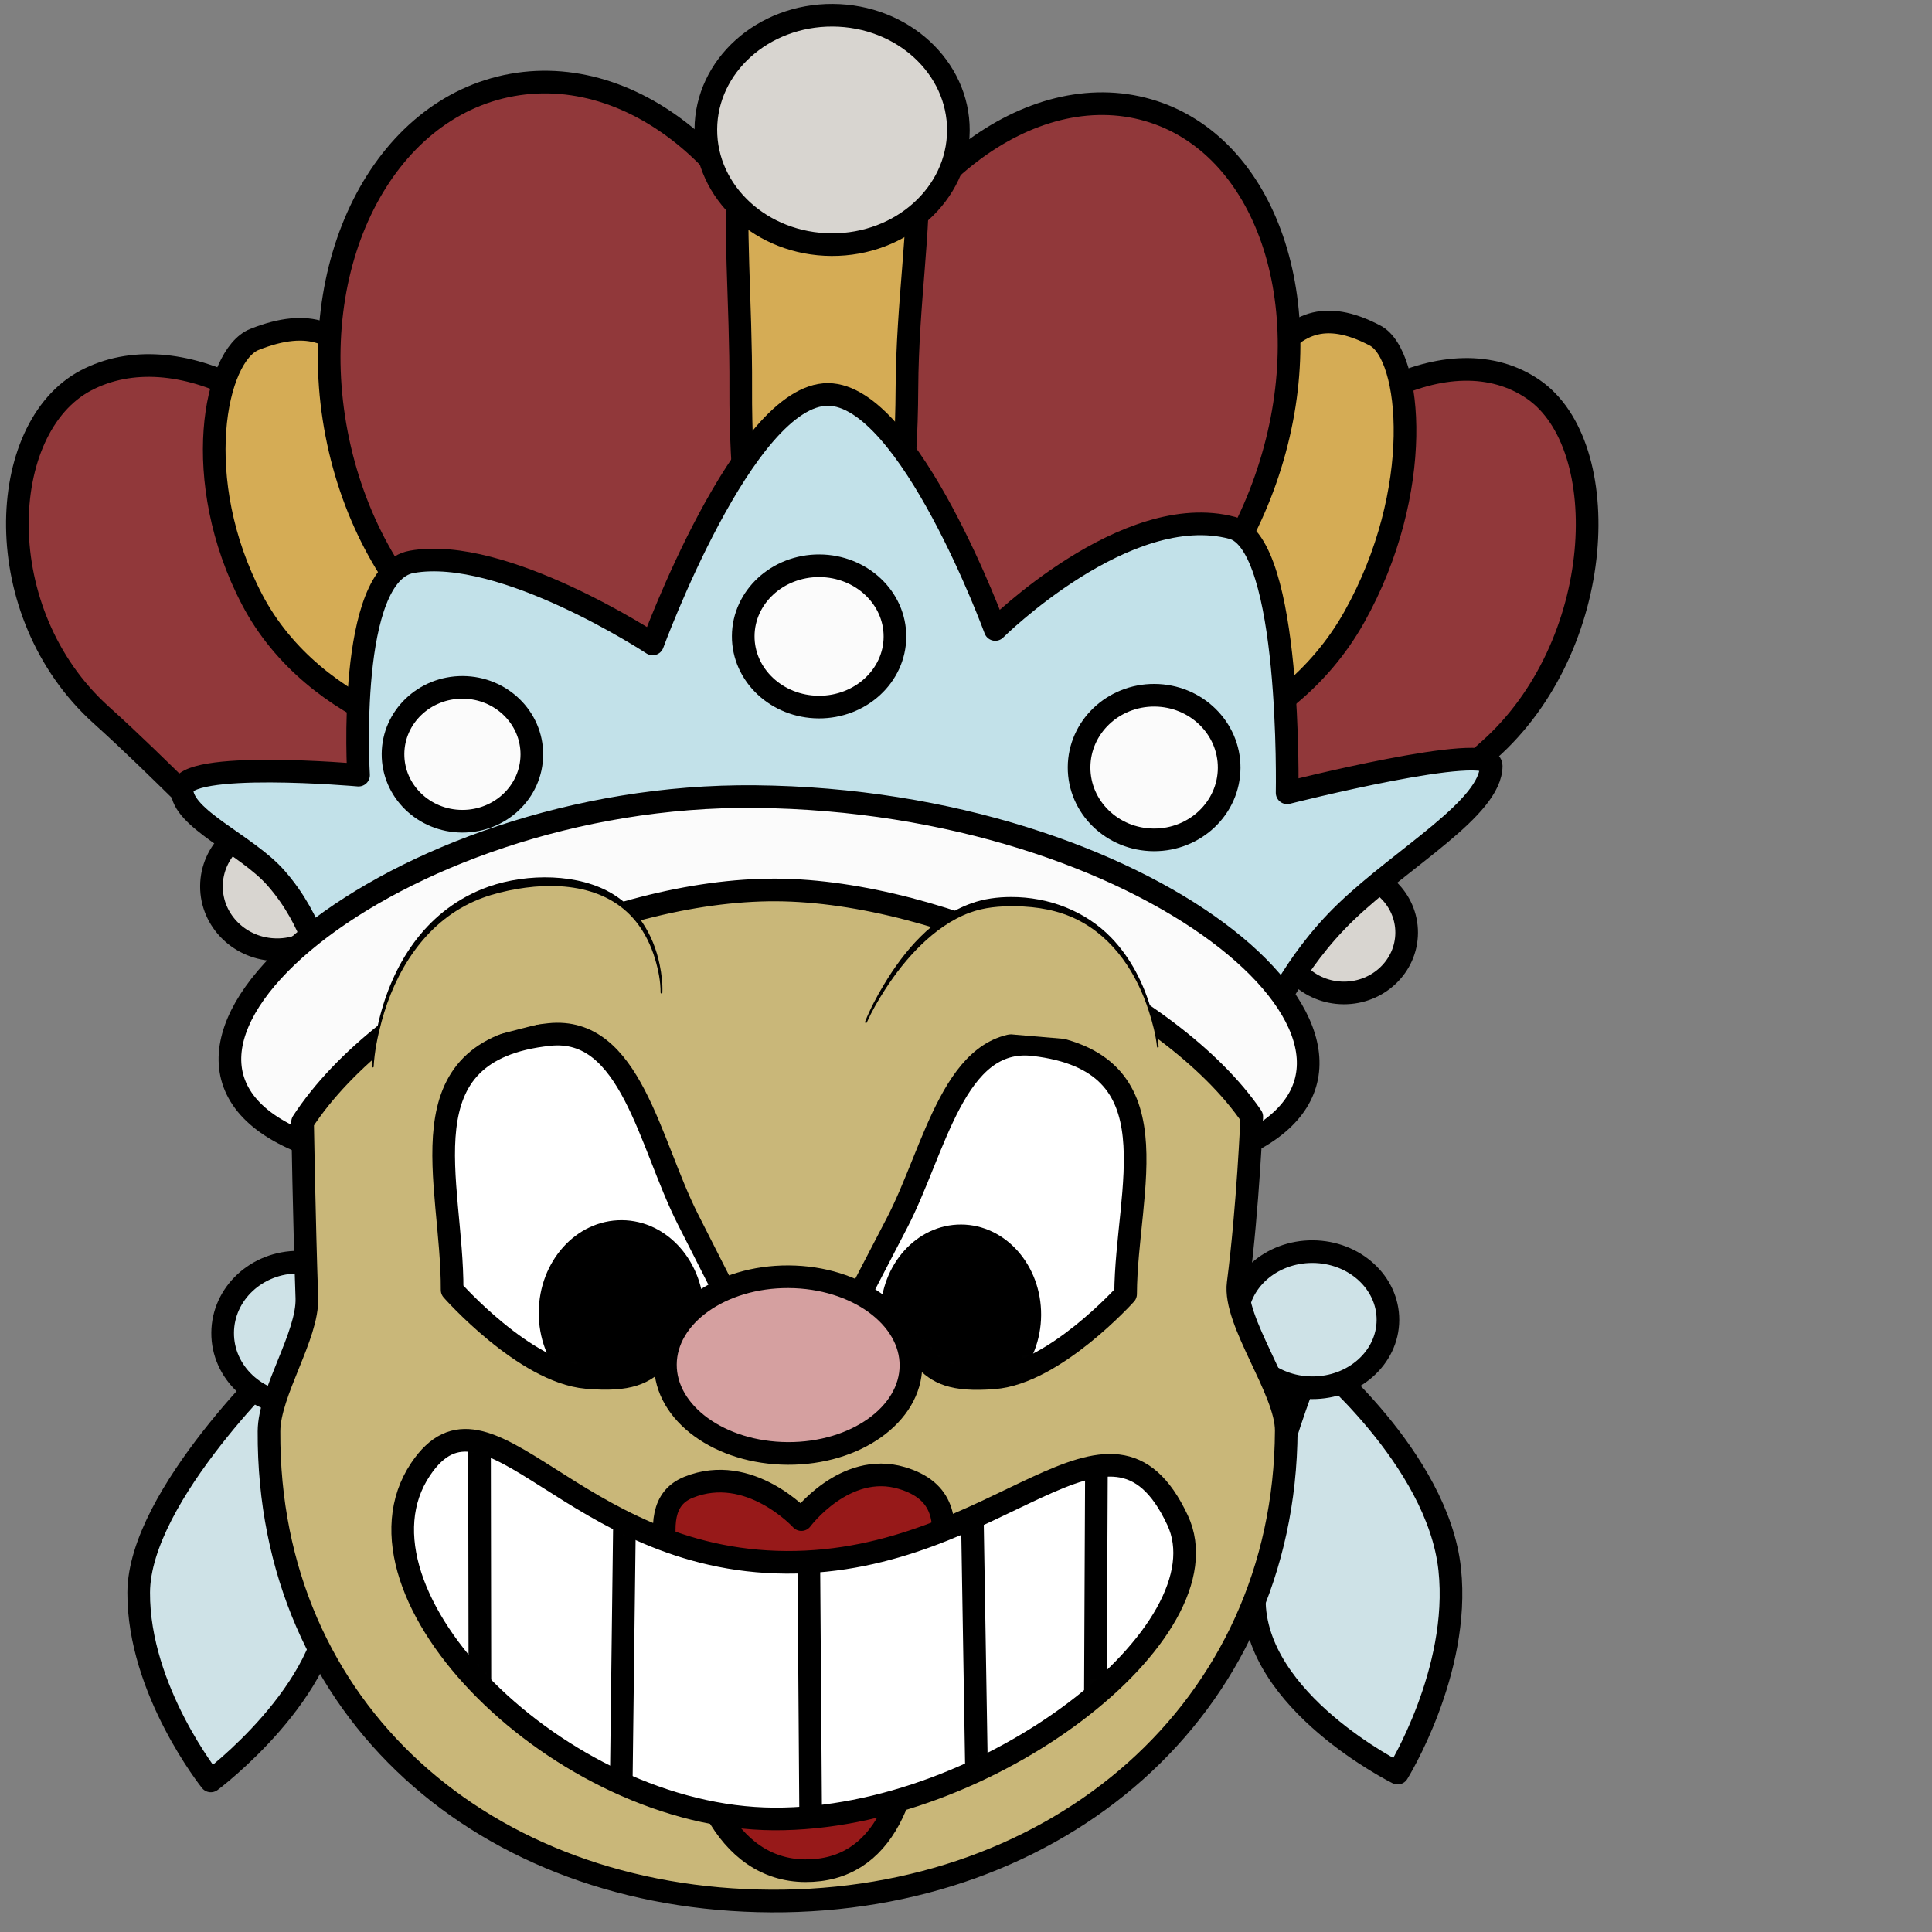 <ns0:svg xmlns:ns0="http://www.w3.org/2000/svg" width="256" height="256" viewBox="0 0 256 256" fill="none" preserveAspectRatio="xMinYMin meet">
<ns0:rect x="0" y="0" width="256" height="256" fill="#808080" stroke="none"/>
<ns0:path d="M18.378 211.007C18.443 198.065 37.663 179.907 37.663 179.907C37.663 179.907 44 198.193 43.936 211.135C43.871 224.078 27.934 235.983 27.934 235.983C27.934 235.983 18.313 223.95 18.378 211.007Z" fill="#CEE2E7" stroke="black" stroke-width="3" stroke-miterlimit="10" stroke-linejoin="round" />
<ns0:path d="M166.205 211.875C166.273 198.244 174.104 179.85 174.104 179.85C174.104 179.85 190.519 193.221 192.096 207.95C193.547 221.509 185.192 234.946 185.192 234.946C185.192 234.946 166.137 225.505 166.205 211.875Z" fill="#CEE2E7" stroke="black" stroke-width="3" stroke-miterlimit="10" stroke-linejoin="round" />
<ns0:path d="M29.502 176.606C29.527 171.406 34.034 167.213 39.567 167.241C45.1 167.268 49.564 171.506 49.538 176.706C49.512 181.906 45.006 186.099 39.473 186.071C33.94 186.044 29.476 181.806 29.502 176.606Z" fill="#CEE2E7" stroke="black" stroke-width="3" stroke-miterlimit="10" stroke-linejoin="round" />
<ns0:path d="M163.883 174.817C163.908 169.835 168.411 165.82 173.94 165.847C179.47 165.875 183.933 169.935 183.908 174.917C183.883 179.897 179.38 183.913 173.85 183.885C168.321 183.858 163.858 179.797 163.883 174.817Z" fill="#CEE2E7" stroke="black" stroke-width="3" stroke-miterlimit="10" stroke-linejoin="round" />
<ns0:path d="M13.412 94.744C-1.626 81.192 -0.493 56.672 11.38 50.415C23.251 44.16 40.886 53.198 50.768 70.603C60.649 88.009 59.035 107.19 47.163 113.446C35.29 119.702 30.422 110.071 13.412 94.744Z" fill="#91383A" stroke="black" stroke-width="3" stroke-miterlimit="10" stroke-linejoin="round" />
<ns0:path d="M33.4 79.438C25.11 63.58 28.454 47.075 33.714 44.98C48.432 39.121 49.64 53.37 57.931 69.228C66.221 85.087 71.984 95.341 66.901 97.808C61.817 100.275 41.69 95.296 33.4 79.438Z" fill="#D5AC55" stroke="black" stroke-width="3" stroke-miterlimit="10" stroke-linejoin="round" />
<ns0:path d="M197.259 99.419C212.889 85.592 213.984 59.005 203.154 51.581C192.323 44.157 174.605 52.958 163.578 71.239C152.552 89.52 152.393 110.358 163.224 117.782C174.055 125.206 179.581 115.058 197.259 99.419Z" fill="#91383A" stroke="black" stroke-width="3" stroke-miterlimit="10" stroke-linejoin="round" />
<ns0:path d="M179.45 81.757C188.813 65.061 187.074 47.023 182.214 44.466C168.621 37.314 166.193 52.66 156.83 69.356C147.468 86.051 141.027 96.825 145.684 99.775C150.34 102.725 170.088 98.452 179.45 81.757Z" fill="#D5AC55" stroke="black" stroke-width="3" stroke-miterlimit="10" stroke-linejoin="round" />
<ns0:path d="M44.6 57.478C40.261 35.031 50.678 14.337 67.865 11.258C85.053 8.179 102.503 23.881 106.841 46.329C111.18 68.777 100.764 89.47 83.576 92.549C66.388 95.628 48.938 79.926 44.6 57.478Z" fill="#91383A" stroke="black" stroke-width="3" stroke-miterlimit="10" stroke-linejoin="round" />
<ns0:path d="M111.776 45.269C118.446 23.813 136.513 10.08 152.13 14.593C167.747 19.107 175 40.158 168.33 61.613C161.66 83.069 143.593 96.802 127.976 92.289C112.359 87.775 105.106 66.723 111.776 45.269Z" fill="#91383A" stroke="black" stroke-width="3" stroke-miterlimit="10" stroke-linejoin="round" />
<ns0:path d="M98.152 51.419C98.267 28.423 93.888 8.621 109.37 9.836C127.199 11.235 120.287 28.533 120.172 51.529C120.057 74.525 115.035 93.142 108.955 93.111C102.874 93.081 98.038 74.415 98.152 51.419Z" fill="#D5AC55" stroke="black" stroke-width="3" stroke-miterlimit="10" stroke-linejoin="round" />
<ns0:path d="M126.991 17.301C127.032 8.908 119.576 2.066 110.336 2.02C101.095 1.974 93.57 8.741 93.528 17.134C93.487 25.528 100.943 32.369 110.184 32.415C119.424 32.461 126.949 25.695 126.991 17.301Z" fill="#D8D5D0" stroke="black" stroke-width="3" stroke-miterlimit="10" stroke-linejoin="round" />
<ns0:path d="M169.769 123.522C169.791 119.1 173.529 115.533 178.119 115.556C182.708 115.579 186.411 119.183 186.389 123.605C186.366 128.027 182.628 131.594 178.039 131.571C173.449 131.548 169.747 127.944 169.769 123.522Z" fill="#D8D5D0" stroke="black" stroke-width="3" stroke-miterlimit="10" stroke-linejoin="round" />
<ns0:path d="M28.018 117.42C28.042 112.791 31.955 109.058 36.759 109.082C41.562 109.106 45.438 112.878 45.415 117.507C45.392 122.136 41.478 125.869 36.675 125.845C31.871 125.821 27.995 122.049 28.018 117.42Z" fill="#D8D5D0" stroke="black" stroke-width="3" stroke-miterlimit="10" stroke-linejoin="round" />
<ns0:path d="M24.118 104.631C24.138 100.645 47.508 102.71 47.508 102.71C47.508 102.71 45.887 75.999 54.555 74.447C66.677 72.277 86.476 85.325 86.476 85.325C86.476 85.325 98.61 52.212 109.725 52.268C120.493 52.322 131.874 83.407 131.874 83.407C131.874 83.407 149.229 66.19 163.292 69.95C171.199 72.064 170.55 105.049 170.55 105.049C170.55 105.049 197.609 98.187 197.593 101.487C197.565 107.059 185.979 113.507 178.36 120.816C171.217 127.669 168.01 135.577 168.01 135.577C168.01 135.577 145.616 113.518 106.06 112.534C70.315 111.644 42.639 128.683 42.639 128.683C42.639 128.683 41.738 122.217 36.553 116.326C32.657 111.9 24.099 108.472 24.118 104.631Z" fill="#C2E1E9" stroke="black" stroke-width="3" stroke-miterlimit="10" stroke-linejoin="round" />
<ns0:path d="M52.076 99.904C52.1 95.005 56.238 91.055 61.318 91.08C66.397 91.106 70.496 95.097 70.471 99.995C70.447 104.894 66.309 108.844 61.23 108.819C56.15 108.793 52.052 104.802 52.076 99.904Z" fill="#FBFBFB" stroke="black" stroke-width="3" stroke-miterlimit="10" stroke-linejoin="round" />
<ns0:path d="M98.482 84.278C98.507 79.107 103.028 74.938 108.58 74.965C114.131 74.993 118.61 79.207 118.585 84.378C118.559 89.549 114.038 93.718 108.486 93.691C102.935 93.663 98.456 89.448 98.482 84.278Z" fill="#FBFBFB" stroke="black" stroke-width="3" stroke-miterlimit="10" stroke-linejoin="round" />
<ns0:path d="M142.984 101.656C143.01 96.364 147.484 92.097 152.975 92.124C158.467 92.152 162.897 96.463 162.87 101.756C162.844 107.047 158.371 111.315 152.879 111.288C147.388 111.26 142.958 106.948 142.984 101.656Z" fill="#FBFBFB" stroke="black" stroke-width="3" stroke-miterlimit="10" stroke-linejoin="round" />
<ns0:path d="M40.008 151.318C11.257 139.664 52.197 105.086 100.05 105.553C152.067 106.061 189.322 137.862 166.48 150.826C166.48 150.826 139.666 121.222 102.006 121.034C64.347 120.846 40.008 151.318 40.008 151.318Z" fill="#FBFBFB" stroke="black" stroke-width="3" stroke-miterlimit="10" stroke-linejoin="round" />
<ns0:path d="M35.644 189.656C35.669 184.463 40.83 176.968 40.66 171.992C40.304 161.581 40.092 148.677 40.092 148.677C51.051 131.868 80.58 117.811 102.851 117.923C124.755 118.032 155.09 132.179 165.869 147.972C165.869 147.972 165.364 160.012 164.062 170.056C163.401 175.146 170.463 184.216 170.436 189.574C170.251 226.57 140.078 252.087 102.182 251.898C64.285 251.709 35.459 226.652 35.644 189.656Z" fill="#C9B779" stroke="black" stroke-width="3" stroke-miterlimit="10" stroke-linejoin="round" />
<ns0:path d="M90.964 221.72C91.015 211.656 84.116 199.947 91.236 197.072C99.307 193.813 106.186 201.351 106.186 201.351C106.186 201.351 111.949 193.6 119.484 195.838C130.784 199.195 121.289 212.008 121.232 223.52C121.161 237.739 117.08 247.932 106.705 247.88C96.331 247.829 90.893 235.94 90.964 221.72Z" fill="#971919" stroke="black" stroke-width="3" stroke-miterlimit="10" stroke-linejoin="round" />
<ns0:path d="M55.72 194.695C64.633 181.384 75.774 206.872 104.2 207.014C132.624 207.155 147.033 182.219 156.033 201.43C162.886 216.056 130.978 241.163 102.554 241.021C74.128 240.879 44.724 211.117 55.72 194.695Z" fill="white" stroke="black" stroke-width="3" stroke-miterlimit="10" stroke-linejoin="round" />
<ns0:mask id="mask0_12_1189" style="mask-type:luminance" maskUnits="userSpaceOnUse" x="53" y="190" width="104" height="52">
<ns0:path d="M55.72 194.695C64.633 181.384 75.774 206.872 104.2 207.014C132.624 207.155 147.033 182.219 156.033 201.43C162.886 216.056 130.978 241.163 102.554 241.021C74.128 240.879 44.724 211.117 55.72 194.695Z" fill="white" />
</ns0:mask>
<ns0:g mask="url(#mask0_12_1189)">
<ns0:path d="M63.523 183.539L63.606 232.606" stroke="black" stroke-width="3" stroke-miterlimit="10" stroke-linejoin="round" />
<ns0:path d="M145.32 186.836L145.1 234.238" stroke="black" stroke-width="3" stroke-miterlimit="10" stroke-linejoin="round" />
<ns0:path d="M82.821 195.845L82.227 243.531" stroke="black" stroke-width="3" stroke-miterlimit="10" stroke-linejoin="round" />
<ns0:path d="M128.763 196.357L129.505 241.424" stroke="black" stroke-width="3" stroke-miterlimit="10" stroke-linejoin="round" />
<ns0:path d="M107.135 201.713L107.446 244.776" stroke="black" stroke-width="3" stroke-miterlimit="10" stroke-linejoin="round" />
</ns0:g>
<ns0:path d="M59.907 170.929C59.979 156.564 53.057 139.156 72.78 137.078C83.553 135.943 86.034 151.451 91.126 161.506C94.312 167.797 96.792 172.681 96.792 172.681C85.339 178.041 89.233 183.537 77.723 182.519C69.48 181.79 59.907 170.929 59.907 170.929Z" fill="white" stroke="black" stroke-width="3" stroke-miterlimit="10" stroke-linejoin="round" />
<ns0:mask id="mask1_12_1189" style="mask-type:luminance" maskUnits="userSpaceOnUse" x="58" y="137" width="39" height="46">
<ns0:path d="M59.907 170.929C59.979 156.564 53.057 139.156 72.78 137.078C83.553 135.943 86.034 151.451 91.126 161.506C94.312 167.797 96.792 172.681 96.792 172.681C85.339 178.041 89.233 183.537 77.723 182.519C69.48 181.79 59.907 170.929 59.907 170.929Z" fill="white" />
</ns0:mask>
<ns0:g mask="url(#mask1_12_1189)">
<ns0:path d="M71.387 173.905C71.421 167.124 76.349 161.651 82.395 161.681C88.44 161.711 93.314 167.233 93.28 174.014C93.246 180.795 88.318 186.267 82.272 186.237C76.227 186.207 71.353 180.686 71.387 173.905Z" fill="black" />
</ns0:g>
<ns0:path d="M149.147 171.468C149.217 157.498 156.117 140.637 136.957 138.425C126.492 137.216 123.929 152.272 118.88 162C115.721 168.088 113.262 172.814 113.262 172.814C124.347 178.137 120.507 183.444 131.709 182.566C139.733 181.937 149.147 171.468 149.147 171.468Z" fill="white" stroke="black" stroke-width="3" stroke-miterlimit="10" stroke-linejoin="round" />
<ns0:mask id="mask2_12_1189" style="mask-type:luminance" maskUnits="userSpaceOnUse" x="113" y="138" width="38" height="45">
<ns0:path d="M149.147 171.468C149.217 157.498 156.117 140.637 136.957 138.425C126.492 137.216 123.929 152.272 118.88 162C115.721 168.088 113.262 172.814 113.262 172.814C124.347 178.137 120.507 183.444 131.709 182.566C139.733 181.937 149.147 171.468 149.147 171.468Z" fill="white" />
</ns0:mask>
<ns0:g mask="url(#mask2_12_1189)">
<ns0:path d="M137.954 174.249C137.987 167.655 133.248 162.285 127.369 162.256C121.489 162.226 116.696 167.548 116.664 174.143C116.631 180.737 121.37 186.107 127.249 186.137C133.128 186.166 137.921 180.844 137.954 174.249Z" fill="black" />
</ns0:g>
<ns0:path d="M88.171 180.8C88.203 174.335 95.512 169.13 104.495 169.175C113.478 169.22 120.735 174.497 120.703 180.962C120.67 187.429 113.362 192.633 104.378 192.588C95.395 192.544 88.138 187.266 88.171 180.8Z" fill="#D5A0A0" stroke="black" stroke-width="3" stroke-miterlimit="10" stroke-linejoin="round" />
<ns0:path d="M114.741 135.433C114.741 135.433 121.04 120.346 132.214 119.54C151.7 118.133 153.411 138.701 153.411 138.701" fill="#C9B779" />
<ns0:path d="M133.981 118.859C132.172 118.862 130.388 119.091 128.686 119.704C123.529 121.563 119.786 126.03 117.109 130.491C116.169 132.058 115.294 133.698 114.622 135.391C114.597 135.45 114.637 135.516 114.698 135.54C114.759 135.564 114.827 135.544 114.852 135.485C115.522 133.994 116.354 132.556 117.24 131.177C118.621 129.029 120.206 126.987 122.06 125.195C123.896 123.42 126.027 121.853 128.468 120.945C130.424 120.217 132.471 120.057 134.552 120.085C137.412 120.125 140.241 120.601 142.796 121.887C147.664 124.34 150.662 129.093 152.239 134.021C152.725 135.541 153.146 137.131 153.312 138.718C153.317 138.775 153.368 138.816 153.427 138.811C153.486 138.806 153.529 138.757 153.523 138.7C153.403 137.092 153.031 135.48 152.585 133.931C151.56 130.367 149.84 126.901 147.19 124.19C143.766 120.688 138.934 118.85 133.981 118.859Z" fill="black" />
<ns0:path d="M87.649 131.528C87.649 131.528 88.109 115.746 70.889 116.903C50.198 118.294 49.406 141.347 49.406 141.347" fill="#C9B779" />
<ns0:path d="M72.144 116.251C69.224 116.261 66.271 116.828 63.806 117.841C56.242 120.948 51.991 127.808 50.195 135.273C49.718 137.252 49.353 139.314 49.298 141.349C49.296 141.407 49.335 141.44 49.395 141.443C49.454 141.445 49.508 141.408 49.51 141.351C49.619 139.336 50.035 137.315 50.559 135.368C52.332 128.793 56.2 122.382 62.816 119.431C64.269 118.782 65.821 118.336 67.383 118.007C73.317 116.76 80.234 117.117 84.254 122.096C85.446 123.573 86.271 125.303 86.807 127.095C87.232 128.517 87.536 130.043 87.534 131.53C87.534 131.593 87.584 131.64 87.65 131.641C87.716 131.643 87.764 131.594 87.766 131.531C87.816 130.309 87.66 129.055 87.419 127.859C86.592 123.762 84.286 119.985 80.369 117.998C77.968 116.78 75.064 116.241 72.144 116.251Z" fill="black" />
</ns0:svg>